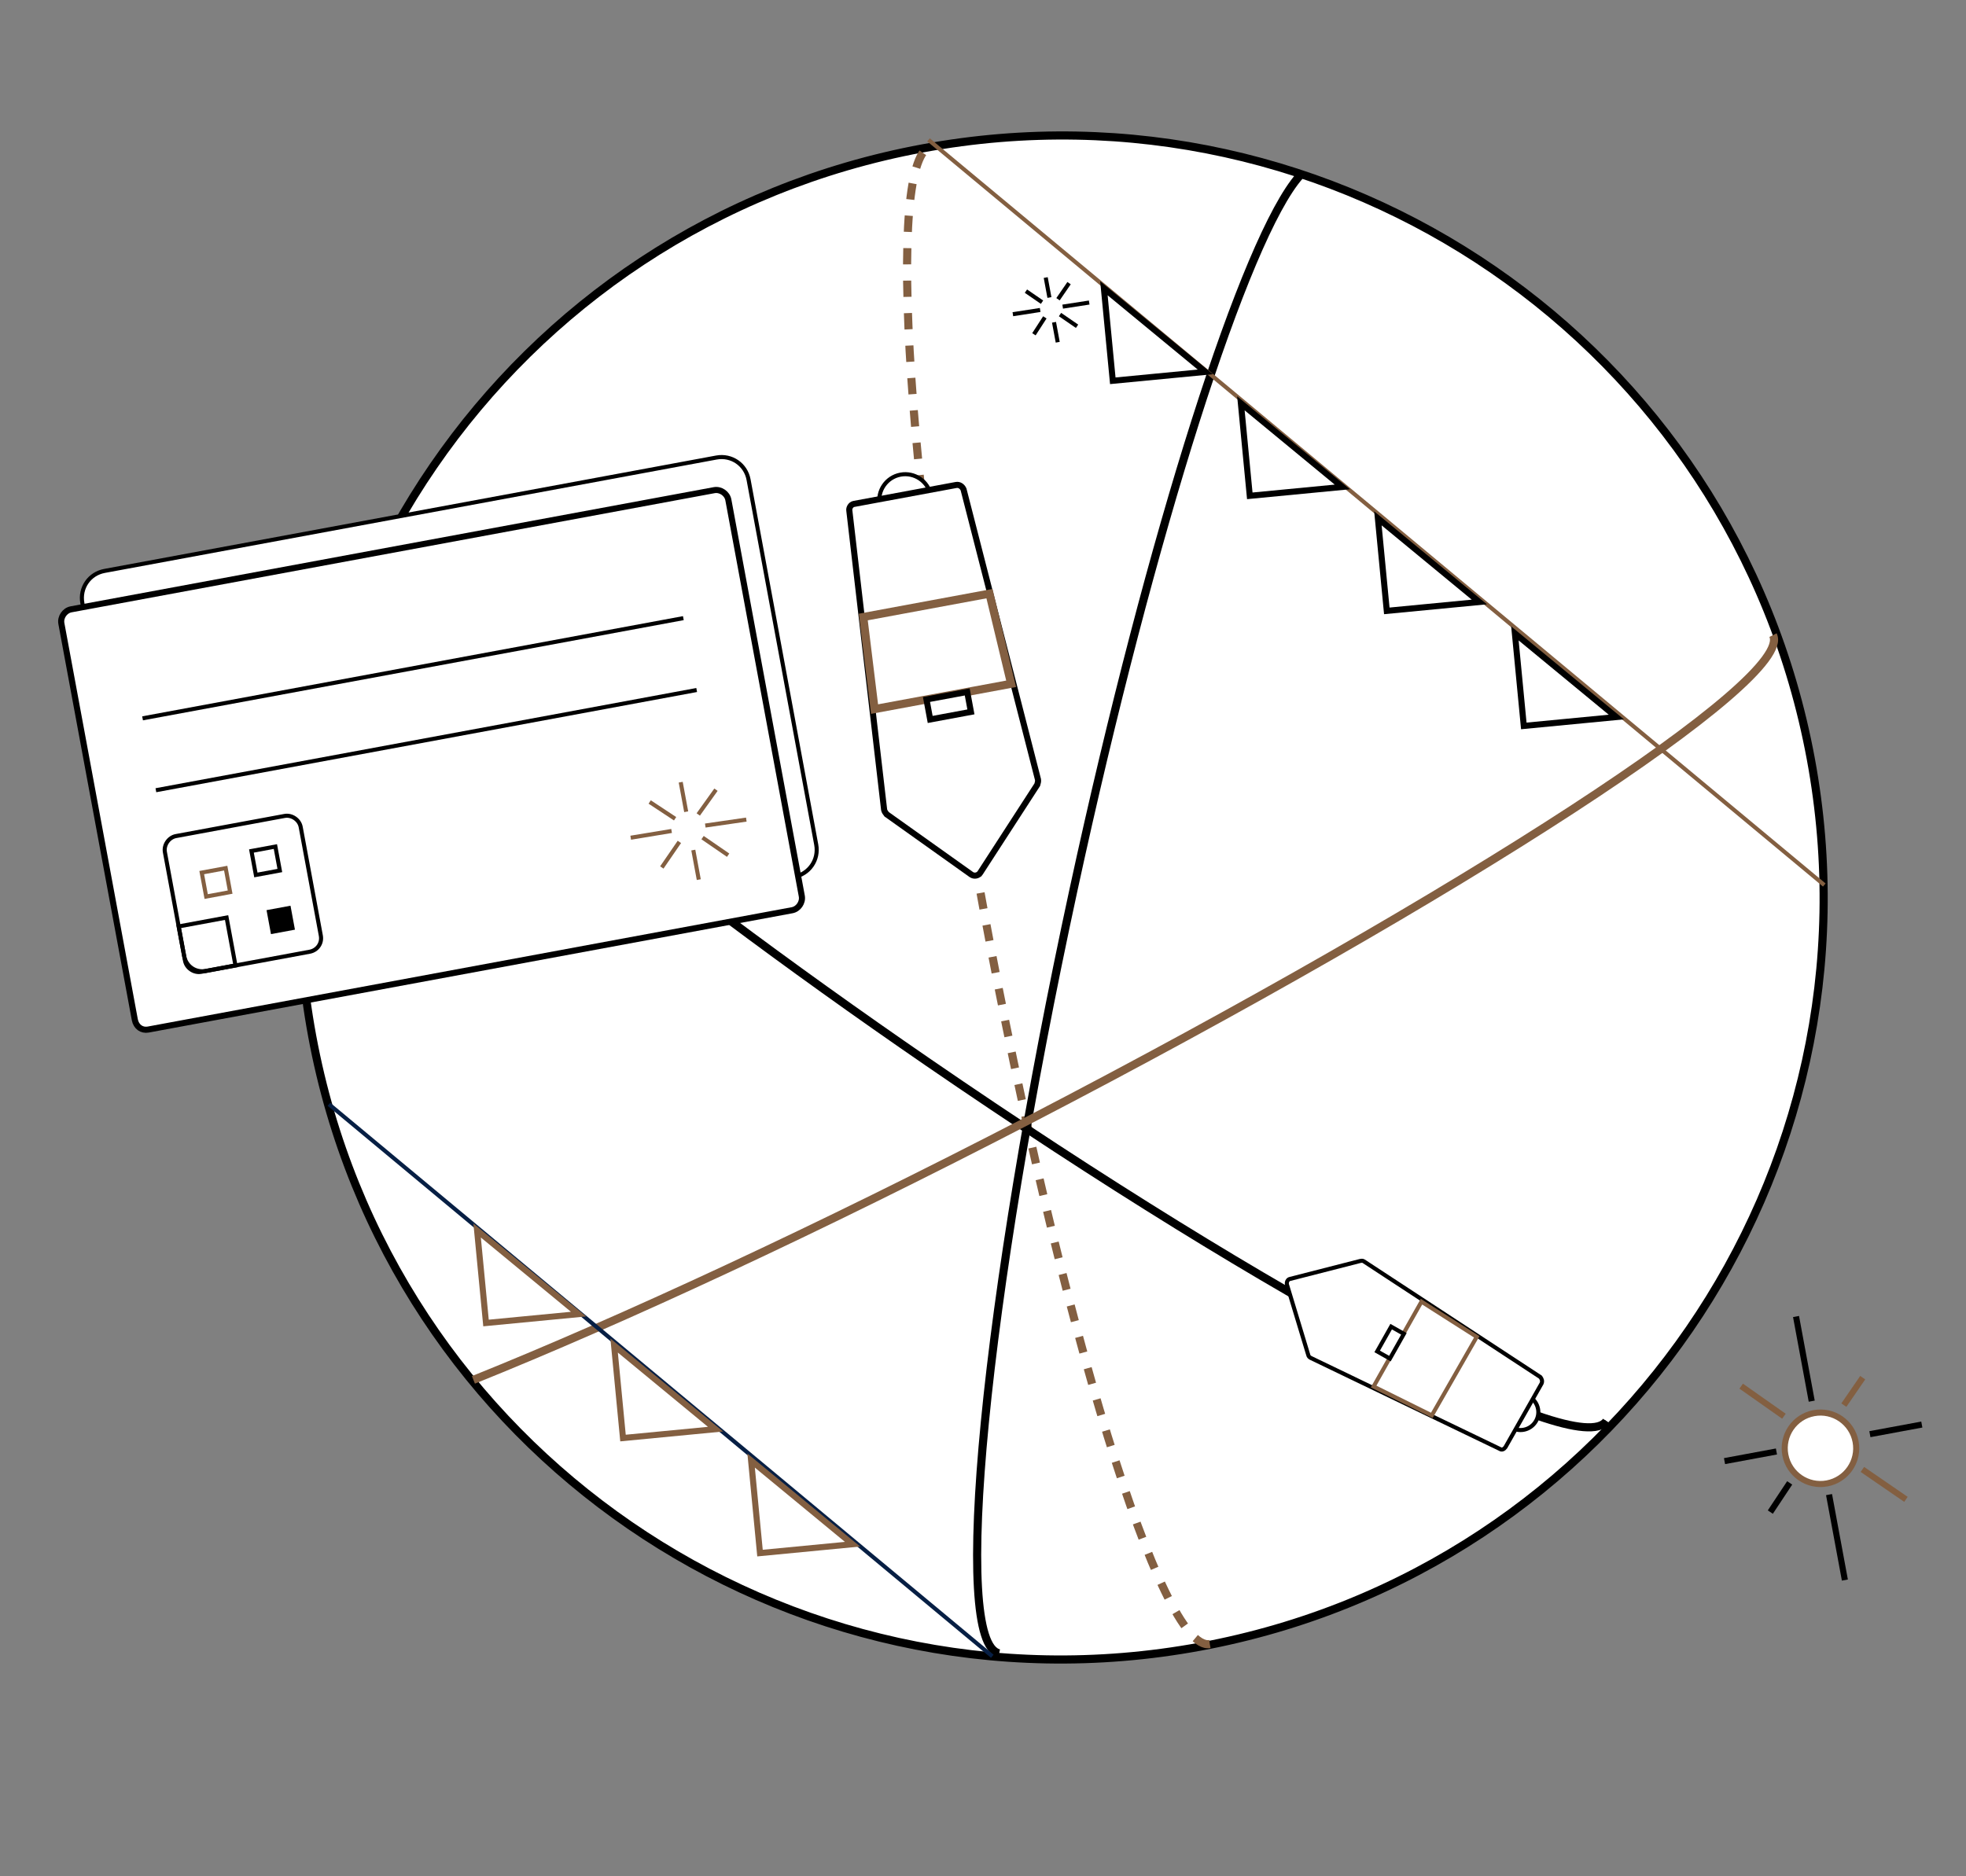 <svg width="242" height="231" viewBox="0 0 242 231" fill="none" xmlns="http://www.w3.org/2000/svg">
<rect x="0" y="0" width="242" height="231" fill="#808080" stroke="none"/>
<g clip-path="url(#clip0_821_497)">
<path d="M147.757 202.725C198.693 193.284 232.333 144.339 222.892 93.402C213.452 42.465 164.506 8.826 113.569 18.266C62.632 27.707 28.993 76.652 38.434 127.589C47.874 178.526 96.82 212.165 147.757 202.725Z" fill="white" stroke="black" stroke-miterlimit="10"/>
<path d="M148.919 202.408C143.019 203.501 130.547 163.097 121.107 112.165C111.668 61.232 108.832 19.043 114.731 17.949" stroke="#835F41" stroke-miterlimit="10" stroke-dasharray="2 2"/>
<path d="M122.992 203.551C117.066 202.31 121.172 160.258 132.126 109.614C141.715 65.325 153.327 29.204 159.965 21.668" stroke="black" stroke-miterlimit="10"/>
<path d="M197.732 174.952C194.288 179.964 156.949 160.136 114.292 130.819C79.095 106.628 51.315 83.503 44.555 73.366" stroke="black" stroke-width="0.5" stroke-miterlimit="10"/>
<path d="M197.732 174.952C194.288 179.964 156.949 160.136 114.292 130.819C79.095 106.628 51.315 83.503 44.555 73.366" stroke="black" stroke-miterlimit="10"/>
<path d="M218.243 78.194C220.971 83.587 180.034 110.193 126.686 137.879C100.704 151.339 76.539 162.53 58.273 169.882" stroke="#835F41" stroke-miterlimit="10"/>
<path d="M112.012 64.728C113.75 64.406 114.897 62.736 114.575 60.999C114.253 59.261 112.583 58.113 110.846 58.435C109.108 58.758 107.96 60.427 108.282 62.165C108.604 63.903 110.274 65.05 112.012 64.728Z" fill="white" stroke="black" stroke-width="0.5" stroke-miterlimit="10"/>
<path d="M105.105 62.042L117.691 59.709C118.084 59.636 118.434 59.877 118.605 60.252L127.77 95.98C127.806 96.177 127.744 96.391 127.682 96.606L120.644 107.471C120.404 107.82 119.912 107.912 119.563 107.671L109.135 100.247C109 100.069 108.866 99.89 108.829 99.694L104.545 62.858C104.49 62.563 104.712 62.115 105.105 62.042Z" fill="white" stroke="black" stroke-width="0.75" stroke-miterlimit="10"/>
<path d="M124.465 84.185L107.652 87.301L106.262 75.964L121.798 73.085L124.465 84.185Z" stroke="#835F41" stroke-miterlimit="10"/>
<path d="M119.058 85.187L114.043 86.117L114.499 88.575L119.513 87.645L119.058 85.187Z" fill="white" stroke="black" stroke-width="0.75" stroke-miterlimit="10"/>
<path d="M187.559 176.025C188.753 175.803 189.542 174.655 189.321 173.46C189.1 172.266 187.952 171.477 186.757 171.698C185.562 171.92 184.773 173.068 184.995 174.262C185.216 175.457 186.364 176.246 187.559 176.025Z" fill="white" stroke="black" stroke-width="0.5" stroke-miterlimit="10"/>
<path d="M189.757 170.328L185.311 178.17C185.151 178.403 184.874 178.556 184.641 178.396L161.303 167.161C161.186 167.08 161.07 167 161.033 166.804L158.41 158.137C158.355 157.842 158.497 157.51 158.792 157.456L167.434 155.244C167.532 155.226 167.729 155.189 167.846 155.269L189.611 169.542C189.746 169.72 189.899 169.997 189.757 170.328Z" fill="white" stroke="black" stroke-width="0.5" stroke-miterlimit="10"/>
<path d="M169.079 170.703L174.973 160.254L181.777 164.586L176.246 174.256L169.079 170.703Z" stroke="#835F41" stroke-width="0.5" stroke-miterlimit="10"/>
<path d="M171.088 167.264L172.809 164.216L171.241 163.331L169.52 166.379L171.088 167.264Z" fill="white" stroke="black" stroke-width="0.5" stroke-miterlimit="10"/>
<path d="M224.887 182.632C227.276 182.189 228.854 179.894 228.412 177.504C227.969 175.115 225.673 173.537 223.283 173.98C220.894 174.422 219.316 176.718 219.759 179.108C220.202 181.497 222.498 183.075 224.887 182.632Z" fill="white" stroke="#835F41" stroke-width="0.75" stroke-miterlimit="10"/>
<path d="M221.078 162.082L223.01 172.505" stroke="black" stroke-width="0.75" stroke-miterlimit="10"/>
<path d="M225.141 184.009L227.091 194.53" stroke="black" stroke-width="0.75" stroke-miterlimit="10"/>
<path d="M212.275 179.885L218.667 178.7" stroke="black" stroke-width="0.75" stroke-miterlimit="10"/>
<path d="M230.17 176.568L236.561 175.384" stroke="black" stroke-width="0.75" stroke-miterlimit="10"/>
<path d="M214.326 170.656L219.589 174.359" stroke="#835F41" stroke-width="0.75" stroke-miterlimit="10"/>
<path d="M229.246 180.909L234.607 184.594" stroke="#835F41" stroke-width="0.75" stroke-miterlimit="10"/>
<path d="M229.287 169.612L226.964 172.992" stroke="#835F41" stroke-width="0.75" stroke-miterlimit="10"/>
<path d="M220.297 182.568L217.913 186.162" stroke="black" stroke-width="0.75" stroke-miterlimit="10"/>
<path d="M128.721 34.171L129.176 36.629" stroke="black" stroke-width="0.5" stroke-miterlimit="10"/>
<path d="M129.742 39.678L130.198 42.136" stroke="black" stroke-width="0.5" stroke-miterlimit="10"/>
<path d="M134.072 37.248L130.809 37.751" stroke="black" stroke-width="0.5" stroke-miterlimit="10"/>
<path d="M128.037 38.163L124.676 38.684" stroke="black" stroke-width="0.5" stroke-miterlimit="10"/>
<path d="M131.595 34.859L130.234 36.84" stroke="black" stroke-width="0.5" stroke-miterlimit="10"/>
<path d="M128.613 39.073L127.269 41.153" stroke="black" stroke-width="0.5" stroke-miterlimit="10"/>
<path d="M126.285 35.843L128.266 37.205" stroke="black" stroke-width="0.5" stroke-miterlimit="10"/>
<path d="M130.48 38.727L132.578 40.169" stroke="black" stroke-width="0.5" stroke-miterlimit="10"/>
<path d="M114.291 17.217L224.556 108.959" stroke="#835F41" stroke-width="0.5" stroke-miterlimit="10"/>
<path d="M148.367 45.786L136.976 46.88L135.882 35.489L148.367 45.786Z" fill="white" stroke="black" stroke-width="0.75" stroke-miterlimit="10"/>
<path d="M165.231 59.95L153.839 61.044L152.745 49.653L165.231 59.95Z" fill="white" stroke="black" stroke-width="0.75" stroke-miterlimit="10"/>
<path d="M182.096 74.114L170.704 75.208L169.61 63.816L182.096 74.114Z" fill="white" stroke="black" stroke-width="0.75" stroke-miterlimit="10"/>
<path d="M198.959 88.278L187.568 89.372L186.473 77.981L198.959 88.278Z" fill="white" stroke="black" stroke-width="0.75" stroke-miterlimit="10"/>
<path d="M40.492 135.954L122.144 203.912" stroke="#071F44" stroke-width="0.5" stroke-miterlimit="10"/>
<path d="M71.215 161.788L59.824 162.882L58.729 151.491L71.215 161.788Z" fill="white" stroke="#835F41" stroke-width="0.75" stroke-miterlimit="10"/>
<path d="M88.078 175.952L76.687 177.046L75.593 165.655L88.078 175.952Z" fill="white" stroke="#835F41" stroke-width="0.75" stroke-miterlimit="10"/>
<path d="M104.941 190.116L93.55 191.21L92.456 179.819L104.941 190.116Z" fill="white" stroke="#835F41" stroke-width="0.75" stroke-miterlimit="10"/>
<path d="M18.467 119.187L10.139 74.252C9.793 72.384 10.994 70.636 12.863 70.29L88.18 56.33C90.048 55.984 91.796 57.186 92.143 59.054L100.471 103.989C100.817 105.857 99.615 107.605 97.747 107.951L22.43 121.91C20.562 122.257 18.814 121.055 18.467 119.187Z" fill="white" stroke="black" stroke-width="0.5" stroke-miterlimit="10"/>
<path d="M16.593 125.535L7.555 76.765C7.409 75.979 7.97 75.163 8.756 75.017L87.908 60.347C88.695 60.201 89.511 60.762 89.656 61.549L98.695 110.318C98.841 111.105 98.28 111.921 97.494 112.066L18.243 126.755C17.457 126.9 16.758 126.42 16.593 125.535Z" fill="white" stroke="black" stroke-width="0.75" stroke-miterlimit="10"/>
<path d="M38.13 117.17L24.758 119.648C23.873 119.812 22.941 119.172 22.776 118.287L20.298 104.914C20.134 104.03 20.775 103.097 21.66 102.933L35.032 100.455C35.917 100.291 36.849 100.932 37.013 101.816L39.492 115.189C39.674 116.172 39.015 117.006 38.13 117.17Z" fill="white" stroke="black" stroke-width="0.5" stroke-miterlimit="10"/>
<path d="M17.549 88.439L84.115 76.102" stroke="black" stroke-width="0.5" stroke-miterlimit="10"/>
<path d="M19.189 97.289L85.756 84.951" stroke="black" stroke-width="0.5" stroke-miterlimit="10"/>
<path d="M28.985 118.865L25.347 119.539C24.069 119.776 22.903 118.975 22.666 117.697L21.992 114.059L27.892 112.965L28.985 118.865Z" stroke="black" stroke-width="0.5" stroke-miterlimit="10"/>
<path d="M33.899 104.224L30.949 104.771L31.496 107.721L34.446 107.174L33.899 104.224Z" stroke="black" stroke-width="0.5" stroke-miterlimit="10"/>
<path d="M35.758 111.507L32.809 112.054L33.355 115.004L36.305 114.457L35.758 111.507Z" fill="black"/>
<path d="M27.782 106.883L24.832 107.43L25.379 110.38L28.328 109.833L27.782 106.883Z" stroke="#835F41" stroke-width="0.5" stroke-miterlimit="10"/>
<path d="M83.791 96.3L84.465 99.938" stroke="#835F41" stroke-width="0.5" stroke-miterlimit="10"/>
<path d="M85.34 104.657L86.014 108.295" stroke="#835F41" stroke-width="0.5" stroke-miterlimit="10"/>
<path d="M91.865 100.905L86.814 101.638" stroke="#835F41" stroke-width="0.5" stroke-miterlimit="10"/>
<path d="M82.668 102.305L77.635 103.136" stroke="#835F41" stroke-width="0.5" stroke-miterlimit="10"/>
<path d="M88.131 97.224L85.95 100.273" stroke="#835F41" stroke-width="0.5" stroke-miterlimit="10"/>
<path d="M83.627 103.652L81.465 106.799" stroke="#835F41" stroke-width="0.5" stroke-miterlimit="10"/>
<path d="M79.971 98.737L83.099 100.801" stroke="#835F41" stroke-width="0.5" stroke-miterlimit="10"/>
<path d="M86.481 103.124L89.627 105.287" stroke="#835F41" stroke-width="0.5" stroke-miterlimit="10"/>
</g>
<defs>
<clipPath id="clip0_821_497">
<rect width="209.6" height="195.1" fill="white" transform="translate(0 38.196) rotate(-10.5)"/>
</clipPath>
</defs>
</svg>
